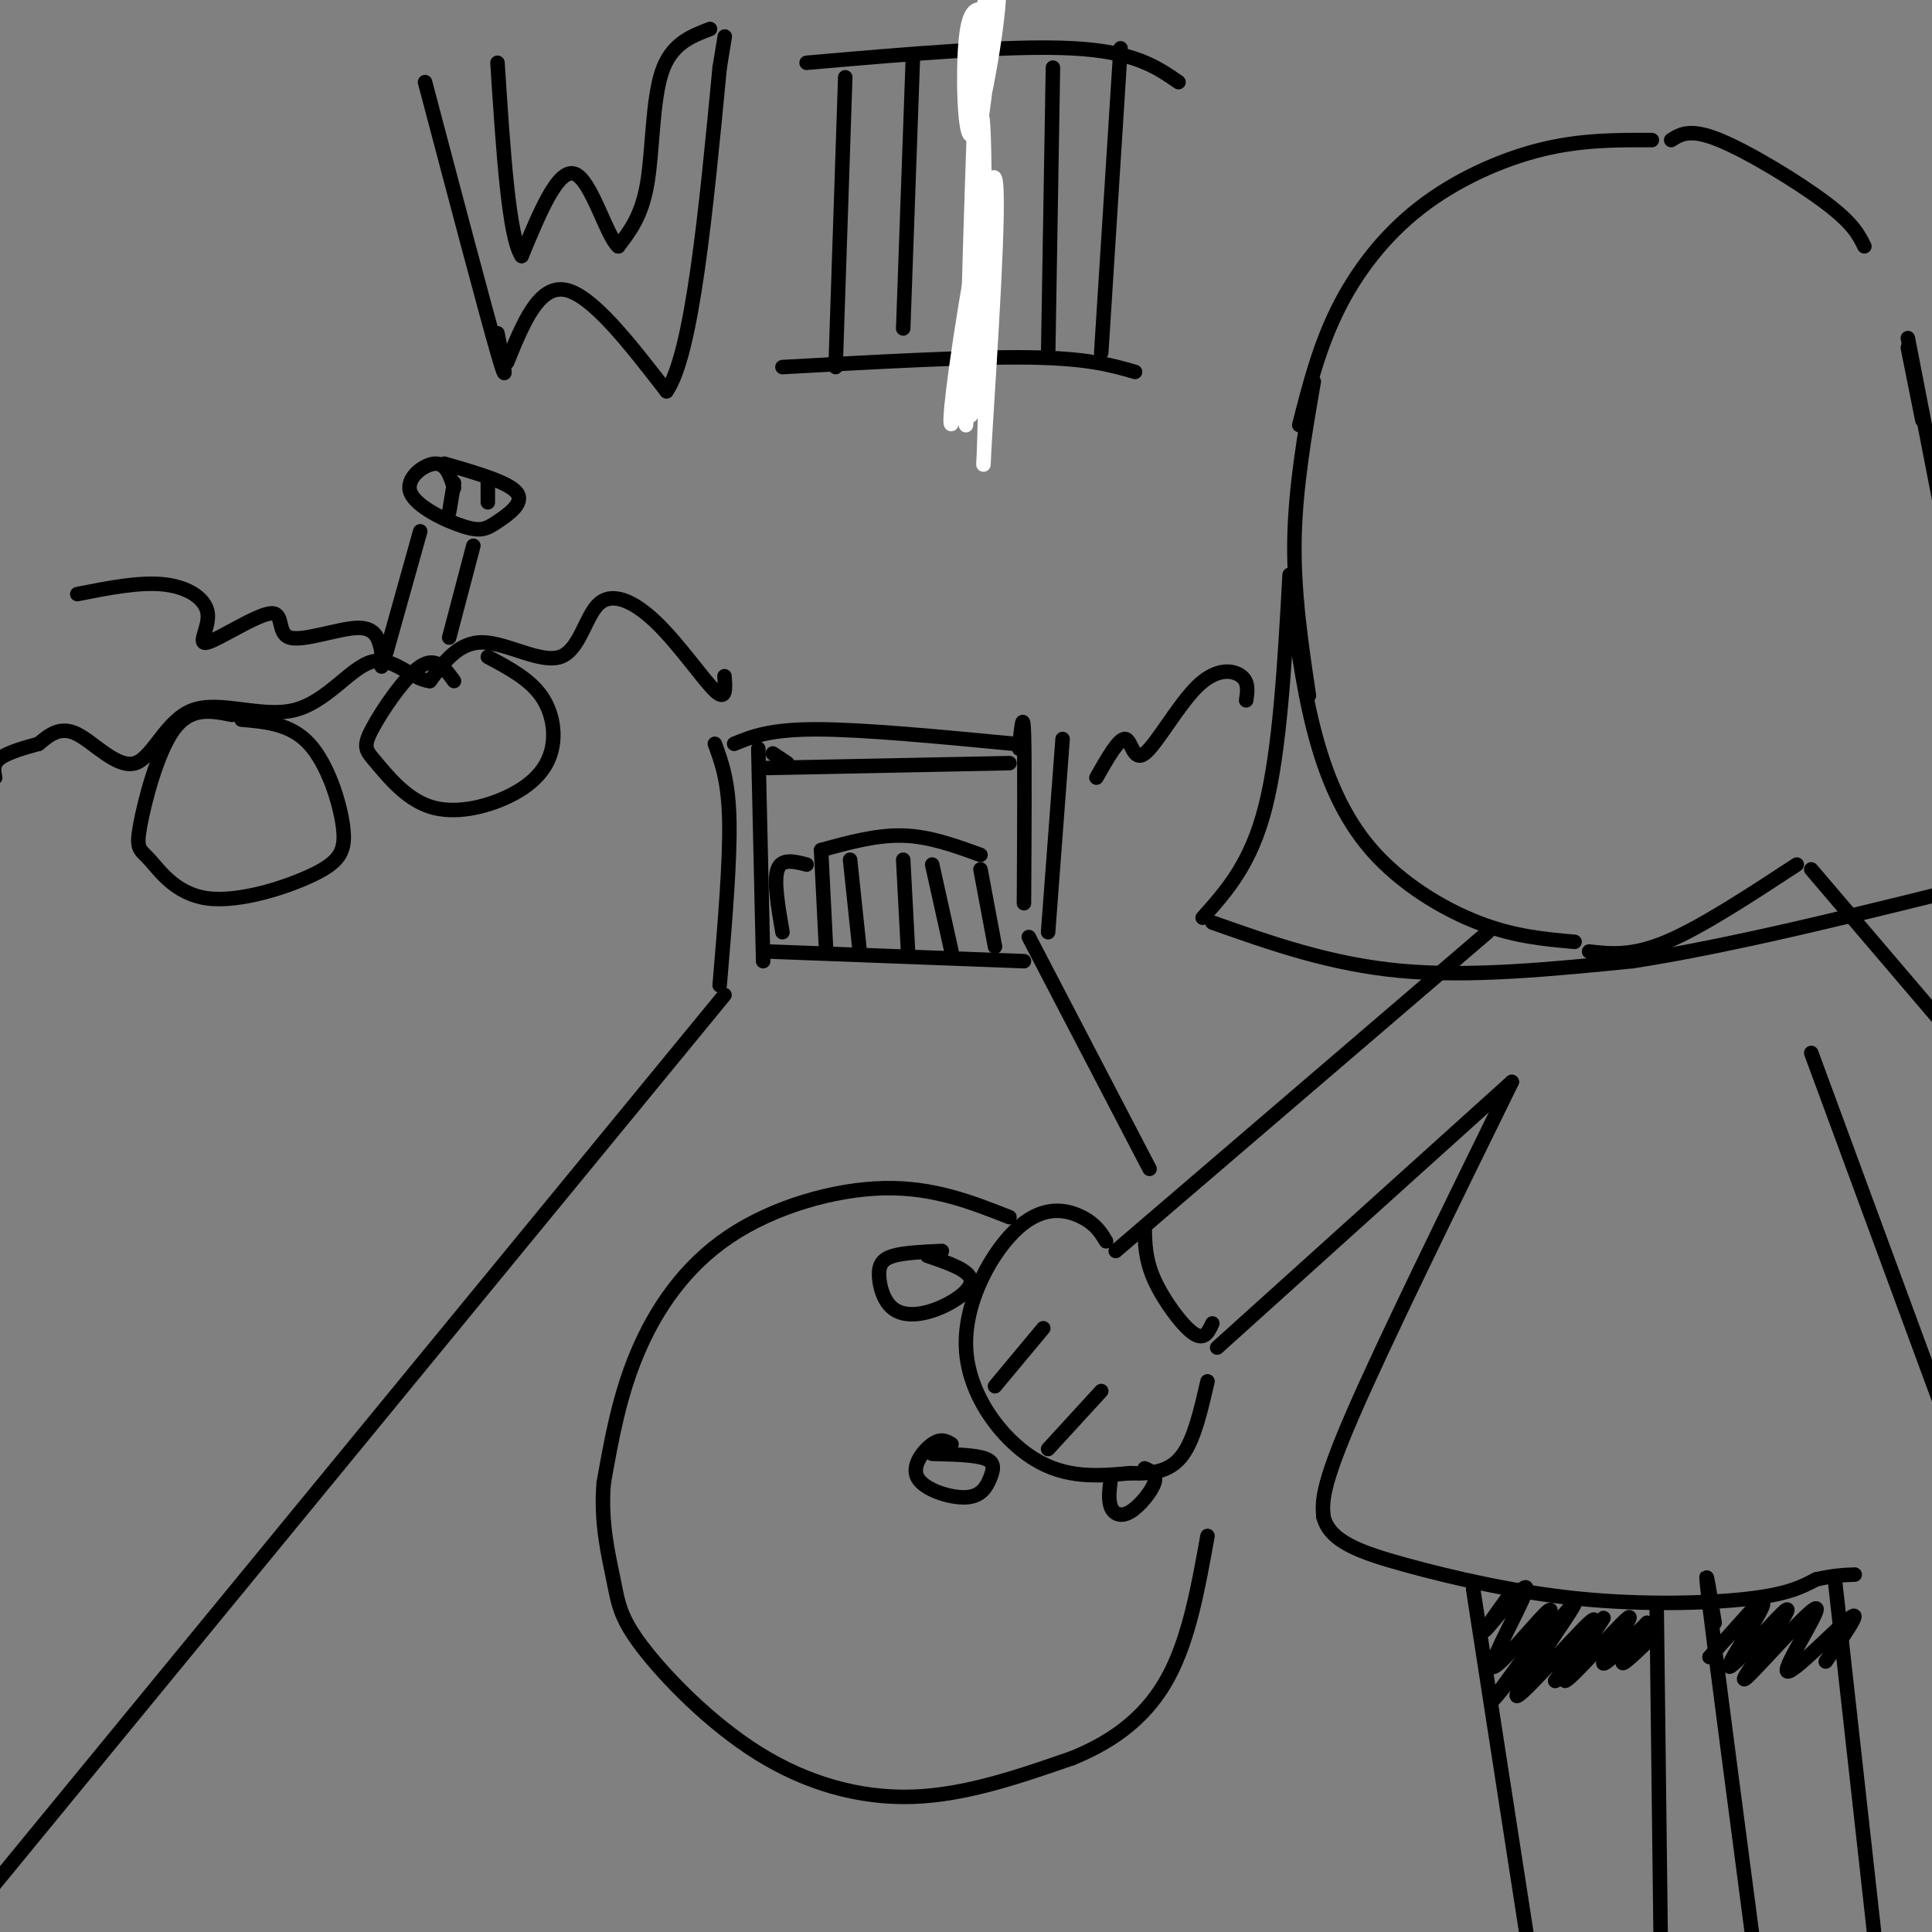 <svg viewBox='0 0 400 400' version='1.1' xmlns='http://www.w3.org/2000/svg' xmlns:xlink='http://www.w3.org/1999/xlink'><rect x="0" y="0" width="400" height="400" fill="#808080" stroke="none"/><g fill='none' stroke='rgb(0,0,0)' stroke-width='3' stroke-linecap='round' stroke-linejoin='round'><path d='M342,29c-7.351,-0.030 -14.702,-0.060 -23,2c-8.298,2.060 -17.542,6.208 -25,12c-7.458,5.792 -13.131,13.226 -17,21c-3.869,7.774 -5.935,15.887 -8,24'/><path d='M272,79c-1.917,11.083 -3.833,22.167 -4,33c-0.167,10.833 1.417,21.417 3,32'/><path d='M267,121c1.292,10.274 2.583,20.548 5,30c2.417,9.452 5.958,18.083 12,25c6.042,6.917 14.583,12.119 22,15c7.417,2.881 13.708,3.440 20,4'/><path d='M329,197c4.417,0.500 8.833,1.000 16,-2c7.167,-3.000 17.083,-9.500 27,-16'/><path d='M346,29c1.956,-1.244 3.911,-2.489 10,0c6.089,2.489 16.311,8.711 22,13c5.689,4.289 6.844,6.644 8,9'/><path d='M395,72c0.000,0.000 3.000,15.000 3,15'/><path d='M308,193c0.000,0.000 -77.000,66.000 -77,66'/><path d='M313,224c0.000,0.000 -61.000,55.000 -61,55'/><path d='M229,257c-1.054,-1.761 -2.108,-3.522 -5,-5c-2.892,-1.478 -7.620,-2.675 -13,2c-5.380,4.675 -11.410,15.220 -11,25c0.410,9.780 7.260,18.794 14,23c6.740,4.206 13.370,3.603 20,3'/><path d='M234,305c5.333,0.244 8.667,-0.644 11,-4c2.333,-3.356 3.667,-9.178 5,-15'/><path d='M216,275c0.000,0.000 -10.000,12.000 -10,12'/><path d='M228,288c0.000,0.000 -11.000,12.000 -11,12'/><path d='M209,252c-7.893,-3.113 -15.786,-6.226 -26,-6c-10.214,0.226 -22.750,3.792 -32,10c-9.250,6.208 -15.214,15.060 -19,24c-3.786,8.940 -5.393,17.970 -7,27'/><path d='M125,307c-0.713,8.169 1.005,15.092 2,20c0.995,4.908 1.267,7.800 6,14c4.733,6.200 13.928,15.708 24,22c10.072,6.292 21.021,9.369 32,9c10.979,-0.369 21.990,-4.185 33,-8'/><path d='M222,364c9.222,-3.733 15.778,-9.067 20,-17c4.222,-7.933 6.111,-18.467 8,-29'/><path d='M195,259c-3.850,0.171 -7.700,0.343 -10,1c-2.300,0.657 -3.050,1.800 -3,4c0.050,2.200 0.900,5.456 3,7c2.100,1.544 5.450,1.377 9,0c3.550,-1.377 7.300,-3.965 7,-6c-0.300,-2.035 -4.650,-3.518 -9,-5'/><path d='M197,299c-1.085,-0.647 -2.171,-1.294 -4,0c-1.829,1.294 -4.402,4.529 -3,7c1.402,2.471 6.778,4.178 10,4c3.222,-0.178 4.291,-2.240 5,-4c0.709,-1.760 1.060,-3.217 -1,-4c-2.060,-0.783 -6.530,-0.891 -11,-1'/><path d='M230,306c-0.292,2.262 -0.583,4.524 0,6c0.583,1.476 2.042,2.167 4,1c1.958,-1.167 4.417,-4.190 5,-6c0.583,-1.810 -0.708,-2.405 -2,-3'/><path d='M313,224c-13.250,27.000 -26.500,54.000 -33,69c-6.500,15.000 -6.250,18.000 -6,21'/><path d='M274,314c1.254,5.102 7.388,7.357 17,10c9.612,2.643 22.703,5.673 36,7c13.297,1.327 26.799,0.951 35,0c8.201,-0.951 11.100,-2.475 14,-4'/><path d='M376,327c3.667,-0.833 5.833,-0.917 8,-1'/><path d='M375,180c0.000,0.000 29.000,34.000 29,34'/><path d='M375,218c0.000,0.000 28.000,76.000 28,76'/><path d='M305,329c0.000,0.000 13.000,84.000 13,84'/><path d='M343,333c0.000,0.000 1.000,83.000 1,83'/><path d='M355,336c-1.250,-7.667 -2.500,-15.333 -1,-3c1.500,12.333 5.750,44.667 10,77'/><path d='M380,328c0.000,0.000 9.000,81.000 9,81'/><path d='M312,331c-2.901,4.026 -5.802,8.051 -4,6c1.802,-2.051 8.308,-10.179 8,-8c-0.308,2.179 -7.429,14.663 -7,16c0.429,1.337 8.408,-8.475 11,-11c2.592,-2.525 -0.204,2.238 -3,7'/><path d='M317,341c-3.285,4.884 -9.999,13.593 -7,10c2.999,-3.593 15.711,-19.489 16,-19c0.289,0.489 -11.845,17.362 -12,19c-0.155,1.638 11.670,-11.961 15,-15c3.330,-3.039 -1.835,4.480 -7,12'/><path d='M322,348c1.908,-2.133 10.177,-13.467 10,-13c-0.177,0.467 -8.800,12.733 -8,13c0.800,0.267 11.023,-11.467 13,-13c1.977,-1.533 -4.292,7.133 -5,9c-0.708,1.867 4.146,-3.067 9,-8'/><path d='M341,336c0.022,0.756 -4.422,6.644 -5,8c-0.578,1.356 2.711,-1.822 6,-5'/><path d='M363,333c-5.354,5.963 -10.708,11.927 -9,10c1.708,-1.927 10.478,-11.743 11,-11c0.522,0.743 -7.206,12.046 -7,13c0.206,0.954 8.344,-8.442 11,-11c2.656,-2.558 -0.172,1.721 -3,6'/><path d='M366,340c-2.377,3.629 -6.819,9.702 -4,7c2.819,-2.702 12.900,-14.178 14,-14c1.100,0.178 -6.781,12.009 -6,13c0.781,0.991 10.223,-8.860 13,-11c2.777,-2.140 -1.112,3.430 -5,9'/><path d='M267,119c-1.000,18.083 -2.000,36.167 -5,48c-3.000,11.833 -8.000,17.417 -13,23'/><path d='M251,191c12.250,4.333 24.500,8.667 39,10c14.500,1.333 31.250,-0.333 48,-2'/><path d='M338,199c20.667,-3.167 48.333,-10.083 76,-17'/><path d='M237,254c0.044,3.378 0.089,6.756 2,11c1.911,4.244 5.689,9.356 8,11c2.311,1.644 3.156,-0.178 4,-2'/><path d='M395,70c0.000,0.000 7.000,36.000 7,36'/><path d='M150,206c0.000,0.000 -165.000,201.000 -165,201'/><path d='M149,204c1.083,-12.833 2.167,-25.667 2,-34c-0.167,-8.333 -1.583,-12.167 -3,-16'/><path d='M157,155c0.000,0.000 1.000,44.000 1,44'/><path d='M163,158c0.000,0.000 -3.000,-2.000 -3,-2'/><path d='M152,154c3.667,-1.500 7.333,-3.000 17,-3c9.667,0.000 25.333,1.500 41,3'/><path d='M159,159c0.000,0.000 50.000,-1.000 50,-1'/><path d='M211,155c0.417,-4.167 0.833,-8.333 1,-3c0.167,5.333 0.083,20.167 0,35'/><path d='M220,153c0.000,0.000 -3.000,40.000 -3,40'/><path d='M213,194c0.000,0.000 25.000,48.000 25,48'/><path d='M159,197c0.000,0.000 53.000,2.000 53,2'/><path d='M170,176c0.000,0.000 1.000,20.000 1,20'/><path d='M176,178c0.000,0.000 2.000,19.000 2,19'/><path d='M187,178c0.000,0.000 1.000,19.000 1,19'/><path d='M193,179c0.000,0.000 4.000,18.000 4,18'/><path d='M203,180c0.000,0.000 3.000,16.000 3,16'/><path d='M170,176c5.750,-1.583 11.500,-3.167 17,-3c5.500,0.167 10.750,2.083 16,4'/><path d='M167,179c-2.583,-0.667 -5.167,-1.333 -6,1c-0.833,2.333 0.083,7.667 1,13'/><path d='M150,140c0.185,2.633 0.370,5.266 -2,3c-2.370,-2.266 -7.295,-9.430 -12,-14c-4.705,-4.570 -9.189,-6.544 -12,-4c-2.811,2.544 -3.949,9.608 -8,11c-4.051,1.392 -11.015,-2.888 -16,-3c-4.985,-0.112 -7.993,3.944 -11,8'/><path d='M89,141c-3.750,-0.330 -7.624,-5.157 -12,-4c-4.376,1.157 -9.253,8.296 -16,10c-6.747,1.704 -15.365,-2.028 -21,0c-5.635,2.028 -8.286,9.815 -12,11c-3.714,1.185 -8.490,-4.233 -12,-6c-3.510,-1.767 -5.755,0.116 -8,2'/><path d='M8,154c-2.978,0.800 -6.422,1.800 -8,3c-1.578,1.200 -1.289,2.600 -1,4'/><path d='M16,123c6.484,-1.281 12.968,-2.563 18,-2c5.032,0.563 8.612,2.969 9,6c0.388,3.031 -2.415,6.685 0,6c2.415,-0.685 10.049,-5.709 13,-6c2.951,-0.291 1.217,4.153 4,5c2.783,0.847 10.081,-1.901 14,-2c3.919,-0.099 4.460,2.450 5,5'/><path d='M79,135c0.833,1.333 0.417,2.167 0,3'/><path d='M48,148c-4.272,-0.857 -8.544,-1.714 -12,3c-3.456,4.714 -6.095,15.000 -7,20c-0.905,5.000 -0.076,4.713 2,7c2.076,2.287 5.399,7.146 12,8c6.601,0.854 16.481,-2.297 22,-5c5.519,-2.703 6.678,-4.959 6,-10c-0.678,-5.041 -3.194,-12.869 -7,-17c-3.806,-4.131 -8.903,-4.566 -14,-5'/><path d='M94,141c-1.856,-2.602 -3.711,-5.203 -7,-3c-3.289,2.203 -8.011,9.212 -10,13c-1.989,3.788 -1.243,4.357 1,7c2.243,2.643 5.985,7.360 11,9c5.015,1.640 11.303,0.202 16,-2c4.697,-2.202 7.803,-5.170 9,-9c1.197,-3.830 0.485,-8.523 -2,-12c-2.485,-3.477 -6.742,-5.739 -11,-8'/><path d='M80,135c0.000,0.000 7.000,-25.000 7,-25'/><path d='M98,113c0.000,0.000 -5.000,19.000 -5,19'/><path d='M94,101c-0.832,-2.582 -1.665,-5.165 -4,-5c-2.335,0.165 -6.173,3.077 -5,6c1.173,2.923 7.356,5.856 11,7c3.644,1.144 4.750,0.500 7,-1c2.250,-1.500 5.643,-3.857 4,-6c-1.643,-2.143 -8.321,-4.071 -15,-6'/><path d='M94,100c0.000,0.000 -1.000,6.000 -1,6'/><path d='M101,99c0.000,0.000 0.000,5.000 0,5'/><path d='M258,145c0.285,-1.879 0.571,-3.758 -1,-5c-1.571,-1.242 -4.998,-1.848 -9,2c-4.002,3.848 -8.577,12.152 -11,14c-2.423,1.848 -2.692,-2.758 -4,-3c-1.308,-0.242 -3.654,3.879 -6,8'/><path d='M88,17c6.250,23.667 12.500,47.333 15,56c2.500,8.667 1.250,2.333 0,-4'/><path d='M105,75c3.250,-8.000 6.500,-16.000 12,-15c5.500,1.000 13.250,11.000 21,21'/><path d='M138,81c5.333,-7.667 8.167,-37.333 11,-67'/><path d='M149,14c1.833,-11.167 0.917,-5.583 0,0'/><path d='M175,16c0.000,0.000 -2.000,60.000 -2,60'/><path d='M232,10c0.000,0.000 -4.000,63.000 -4,63'/><path d='M167,13c21.083,-1.833 42.167,-3.667 55,-3c12.833,0.667 17.417,3.833 22,7'/><path d='M162,76c19.417,-1.083 38.833,-2.167 51,-2c12.167,0.167 17.083,1.583 22,3'/><path d='M189,12c0.000,0.000 -2.000,56.000 -2,56'/><path d='M218,14c0.000,0.000 -1.000,60.000 -1,60'/><path d='M147,6c-4.022,1.533 -8.044,3.067 -10,9c-1.956,5.933 -1.844,16.267 -3,23c-1.156,6.733 -3.578,9.867 -6,13'/><path d='M128,51c-2.444,-2.067 -5.556,-13.733 -9,-15c-3.444,-1.267 -7.222,7.867 -11,17'/><path d='M108,53c-2.667,-3.833 -3.833,-21.917 -5,-40'/></g>
<g fill='none' stroke='rgb(255,255,255)' stroke-width='3' stroke-linecap='round' stroke-linejoin='round'><path d='M204,2c-1.659,-0.260 -3.319,-0.520 -4,6c-0.681,6.520 -0.384,19.820 1,20c1.384,0.180 3.854,-12.758 5,-21c1.146,-8.242 0.967,-11.786 0,-5c-0.967,6.786 -2.722,23.904 -3,23c-0.278,-0.904 0.921,-19.830 1,-24c0.079,-4.170 -0.960,6.415 -2,17'/><path d='M202,18c-0.929,22.810 -2.250,71.333 -2,70c0.250,-1.333 2.071,-52.524 3,-62c0.929,-9.476 0.964,22.762 1,55'/><path d='M204,81c-0.093,14.048 -0.827,21.667 0,8c0.827,-13.667 3.213,-48.621 2,-52c-1.213,-3.379 -6.026,24.816 -8,39c-1.974,14.184 -1.108,14.357 0,7c1.108,-7.357 2.460,-22.245 3,-23c0.540,-0.755 0.270,12.622 0,26'/></g>
</svg>